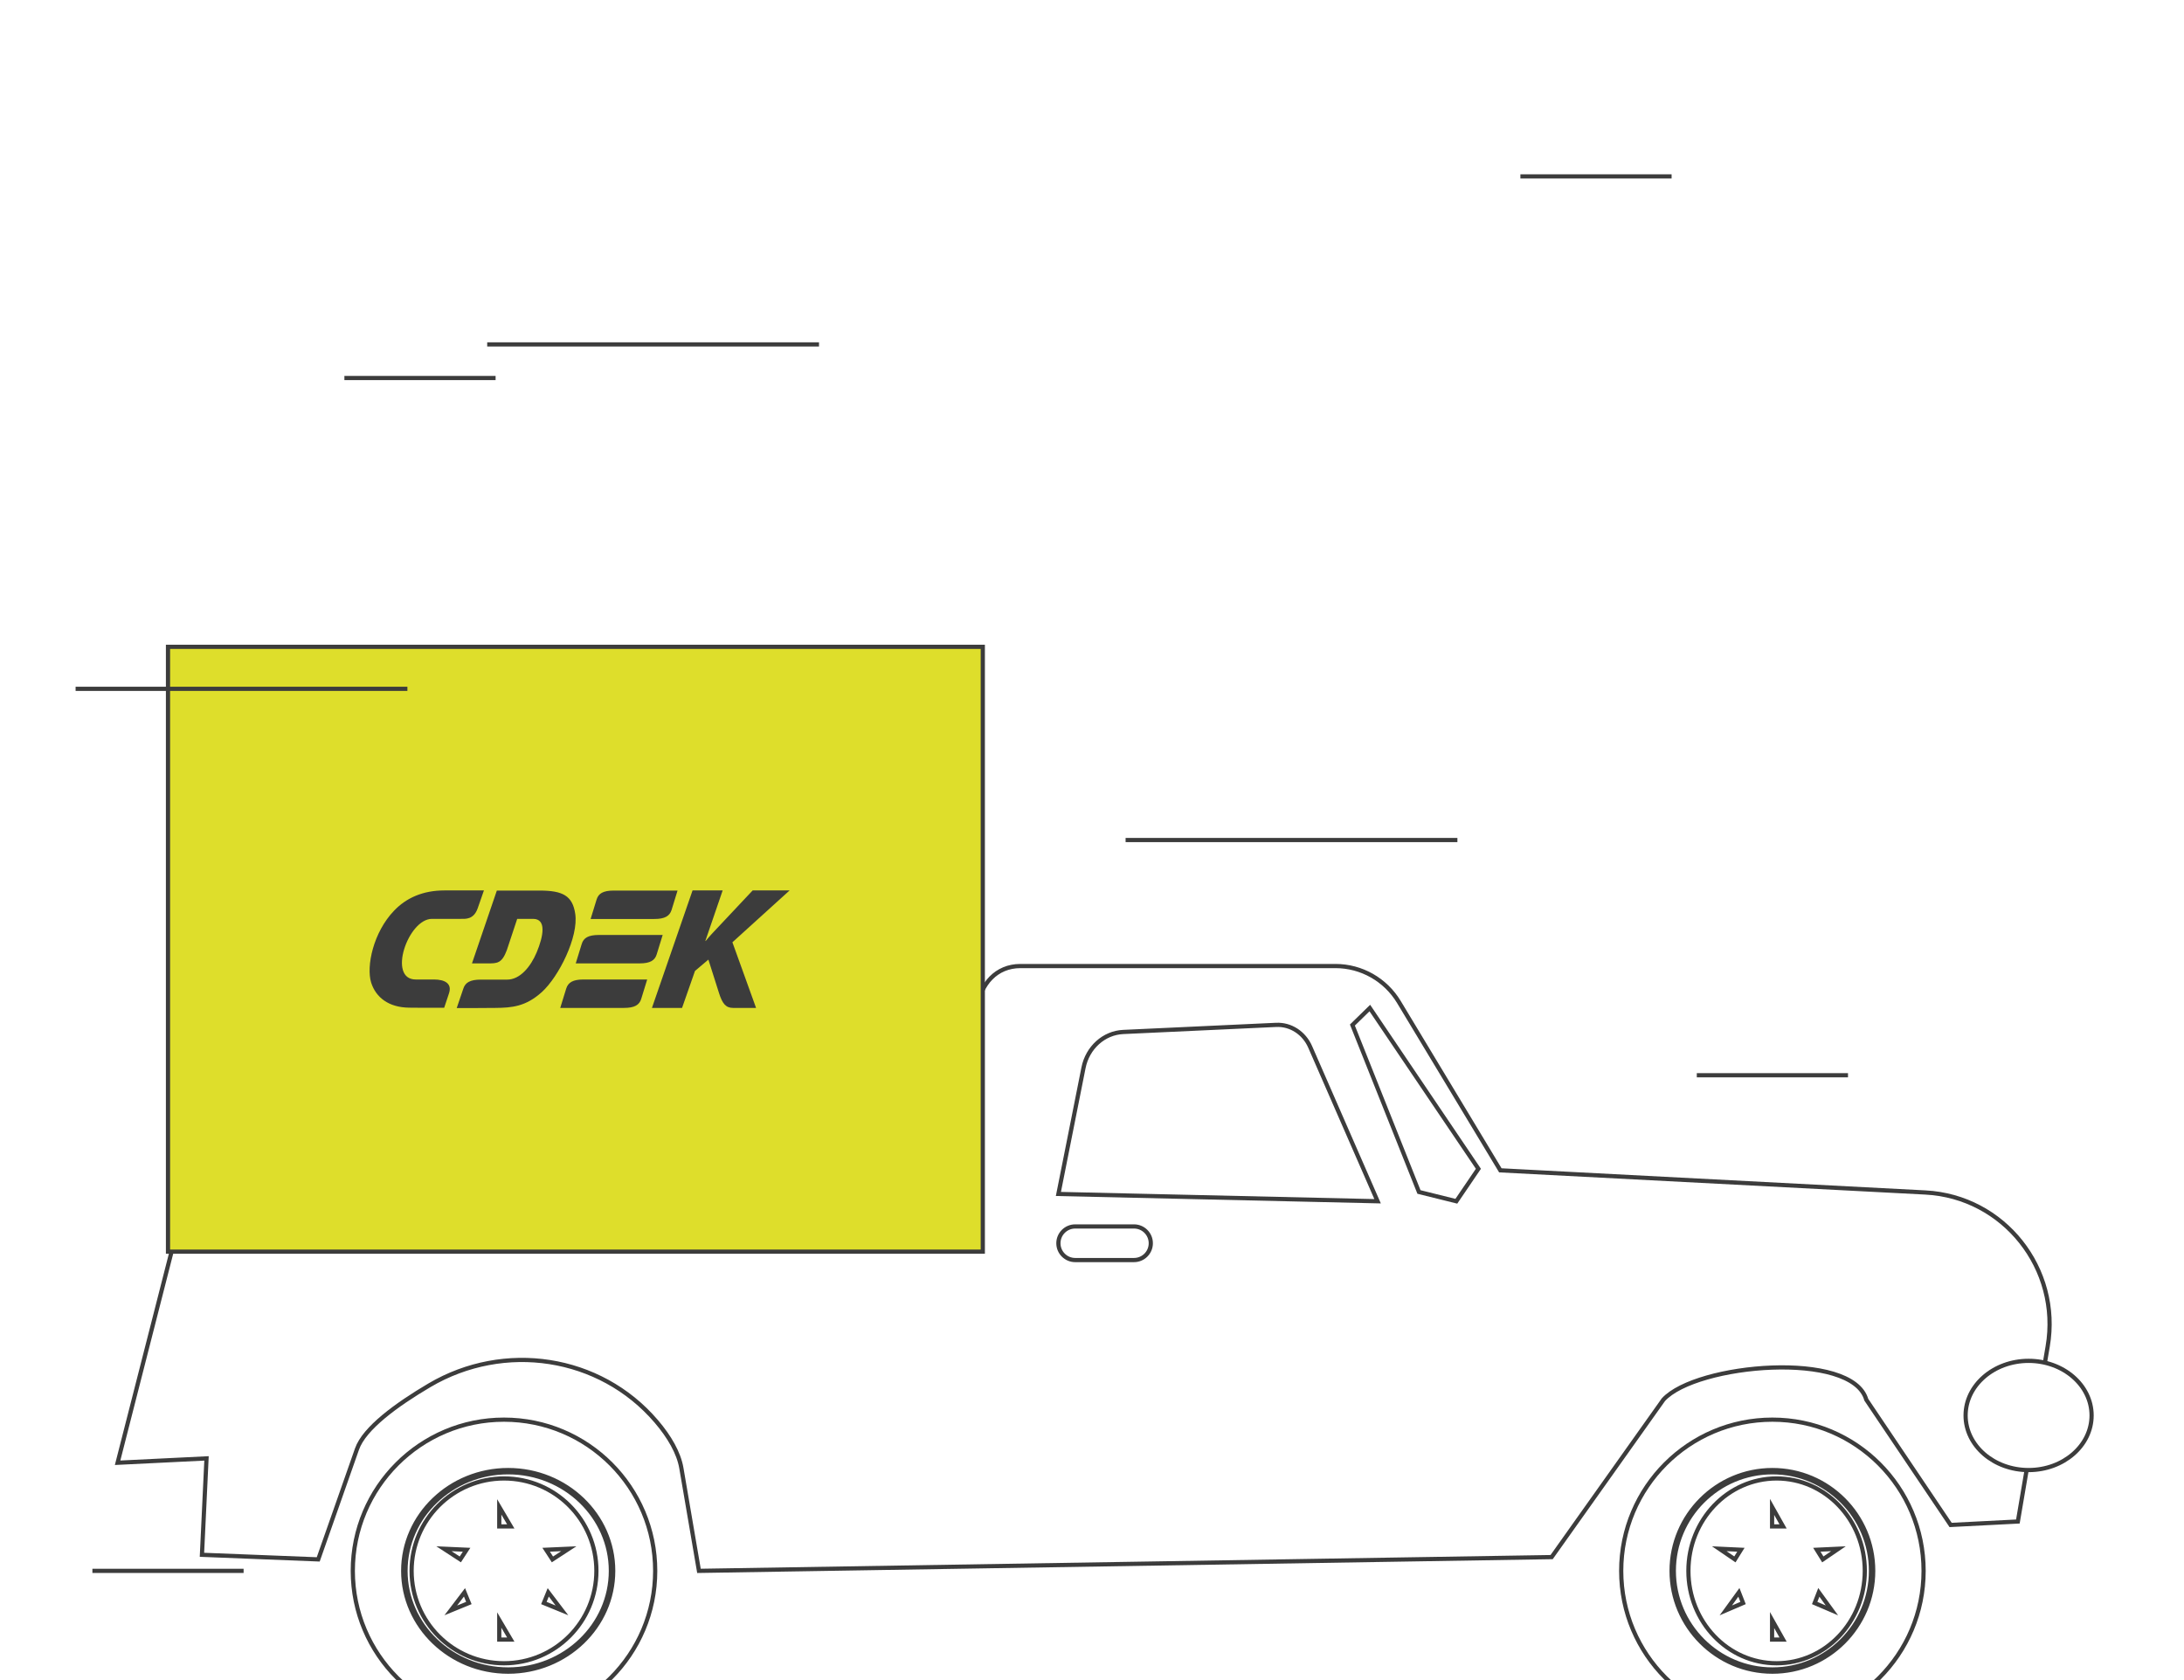 <svg width="260" height="200" viewBox="0 0 260 200" fill="none" xmlns="http://www.w3.org/2000/svg">
<rect x="0" y="0" width="260" height="200" fill="#808080" stroke="none"/>
<g clip-path="url(#clip0_901_5485)">
<rect width="260" height="200" fill="white"/>
<path d="M240.223 181.125L243.772 160.279C245.35 151.015 238.54 142.444 229.217 141.957L178.612 139.319L166.535 119.279C164.933 116.622 162.071 115 158.984 115H121.473C118.615 115 116.721 117.134 116.35 119.987V147.516H20.804L14 174.131L24.585 173.611L24.042 185.087L37.884 185.634L42.499 172.498C43.367 170.025 47.175 167.236 51.132 164.903C60.004 159.672 71.402 161.351 78.116 169.19C79.7 171.039 80.807 172.966 81.116 174.773L83.21 187L184.719 185.361L198.022 166.625C201.953 162.319 220.507 160.737 222.178 166.625L232.216 181.535L240.223 181.125Z" fill="white" stroke="#3C3C3C" stroke-width="0.5"/>
<path d="M128.987 127.118L126 142.132L164 143L155.974 124.626C155.246 122.959 153.648 121.924 151.925 122.004L133.716 122.849C131.411 122.955 129.465 124.712 128.987 127.118Z" fill="white" stroke="#3C3C3C" stroke-width="0.5"/>
<path d="M168.925 141.896L161 122.023L163.075 120L176 139.136L173.374 143L168.925 141.896Z" fill="white" stroke="#3C3C3C" stroke-width="0.5"/>
<path d="M60 205C50.059 205 42 196.941 42 187C42 177.059 50.059 169 60 169C69.941 169 78 177.059 78 187C78 196.941 69.941 205 60 205Z" fill="white" stroke="#3C3C3C" stroke-width="0.5"/>
<path d="M73 187C73 180.383 67.392 175 60.5 175C53.608 175 48 180.383 48 187C48 193.617 53.608 199 60.5 199C67.392 199 73 193.617 73 187ZM72.725 187C72.725 193.471 67.241 198.736 60.5 198.736C53.759 198.736 48.275 193.471 48.275 187C48.275 180.529 53.759 175.264 60.5 175.264C67.241 175.264 72.725 180.529 72.725 187Z" fill="white" stroke="#3C3C3C" stroke-width="0.5"/>
<path d="M71 187C71 193.075 66.075 198 60 198C53.925 198 49 193.075 49 187C49 180.925 53.925 176 60 176C66.075 176 71 180.925 71 187ZM52.85 184.366L54.799 185.636L55.547 184.487L52.85 184.366ZM55.817 190.826L55.298 189.557L53.663 191.707L55.817 190.826ZM60.807 195.179L59.436 192.853V195.179H60.807ZM60.807 181.711L59.436 179.385V181.711H60.807ZM66.901 191.707L65.266 189.557L64.747 190.826L66.901 191.707ZM67.715 184.366L65.017 184.487L65.766 185.636L67.715 184.366Z" fill="white" stroke="#3C3C3C" stroke-width="0.5"/>
<path d="M211 205C201.059 205 193 196.941 193 187C193 177.059 201.059 169 211 169C220.941 169 229 177.059 229 187C229 196.941 220.941 205 211 205Z" fill="white" stroke="#3C3C3C" stroke-width="0.5"/>
<path d="M223 187C223 180.383 217.617 175 211 175C204.383 175 199 180.383 199 187C199 193.617 204.383 199 211 199C217.617 199 223 193.617 223 187ZM222.736 187C222.736 193.471 217.471 198.736 211 198.736C204.529 198.736 199.264 193.471 199.264 187C199.264 180.529 204.529 175.264 211 175.264C217.471 175.264 222.736 180.529 222.736 187Z" fill="white" stroke="#3C3C3C" stroke-width="0.5"/>
<path d="M222 187C222 193.075 217.299 198 211.5 198C205.701 198 201 193.075 201 187C201 180.925 205.701 176 211.5 176C217.299 176 222 180.925 222 187ZM204.675 184.366L206.535 185.636L207.25 184.487L204.675 184.366ZM207.507 190.826L207.011 189.557L205.451 191.707L207.507 190.826ZM212.271 195.179L210.962 192.853V195.179H212.271ZM212.271 181.711L210.962 179.385V181.711H212.271ZM218.087 191.707L216.527 189.557L216.032 190.826L218.087 191.707ZM218.864 184.366L216.289 184.487L217.003 185.636L218.864 184.366Z" fill="white" stroke="#3C3C3C" stroke-width="0.5"/>
<path d="M135 150H128C126.895 150 126 149.105 126 148C126 146.895 126.895 146 128 146H135C136.105 146 137 146.895 137 148C137 149.105 136.105 150 135 150Z" fill="white" stroke="#3C3C3C" stroke-width="0.5"/>
<path d="M241.5 175C237.358 175 234 172.09 234 168.5C234 164.91 237.358 162 241.5 162C245.642 162 249 164.91 249 168.5C249 172.09 245.642 175 241.5 175Z" fill="white" stroke="#3C3C3C" stroke-width="0.5"/>
<rect x="20" y="77" width="97" height="72" fill="#DEDE2B" stroke="#3C3C3C" stroke-width="0.5"/>
<path d="M58 41H97.5" stroke="#3C3C3C" stroke-width="0.5"/>
<path d="M134 100H173.5" stroke="#3C3C3C" stroke-width="0.5"/>
<path d="M9 82H48.5" stroke="#3C3C3C" stroke-width="0.5"/>
<path d="M202 128H220" stroke="#3C3C3C" stroke-width="0.5"/>
<path d="M11 187H29" stroke="#3C3C3C" stroke-width="0.5"/>
<path d="M41 45H59" stroke="#3C3C3C" stroke-width="0.5"/>
<path d="M181 21H199" stroke="#3C3C3C" stroke-width="0.5"/>
<path fill-rule="evenodd" clip-rule="evenodd" d="M51.673 116.602H49.496C46.099 116.602 48.567 109.384 51.426 109.384H54.866C55.418 109.384 56.391 109.485 56.87 108.12L57.61 106H52.892C50.338 106 48.349 106.9 46.912 108.411C44.43 110.996 43.588 115.033 44.183 116.965C44.749 118.751 46.288 119.927 48.697 119.956L50.57 119.971H52.878L53.444 118.272C53.865 117.066 52.921 116.602 51.673 116.602ZM78.178 113.61L78.889 111.301H71.298C70.035 111.301 69.469 111.649 69.251 112.376L68.54 114.685H76.131C77.394 114.685 77.96 114.336 78.178 113.61ZM67.408 117.676L66.696 119.985H74.288C75.536 119.985 76.117 119.637 76.335 118.911L77.046 116.602H69.454C68.206 116.602 67.64 116.95 67.408 117.676ZM79.949 108.324L80.66 106.015H73.069C71.806 106.015 71.24 106.363 71.022 107.089L70.311 109.398H77.902C79.151 109.398 79.717 109.05 79.949 108.324ZM68.482 108.788C68.162 106.639 67.016 106.015 64.229 106.015H59.148L56.187 114.685H58.06C59.178 114.685 59.744 114.699 60.339 113.102L61.572 109.384H63.459C65.071 109.384 64.708 111.403 63.895 113.363C63.169 115.091 61.906 116.616 60.382 116.616H57.232C55.97 116.616 55.389 116.965 55.157 117.691L54.373 120H56.681L58.945 119.985C60.948 119.971 62.589 119.826 64.505 118.098C66.537 116.253 68.888 111.519 68.482 108.788ZM94 106H89.602L85.465 110.4C84.986 110.909 84.492 111.417 84.013 112.012H83.97L86.031 106H82.446L77.612 119.985H81.197L82.736 115.585L84.332 114.234L85.596 118.214C85.987 119.448 86.394 119.985 87.265 119.985H90.008L87.192 112.172L94 106Z" fill="#3C3C3C"/>
</g>
<defs>
<clipPath id="clip0_901_5485">
<rect width="260" height="200" fill="white"/>
</clipPath>
</defs>
</svg>
